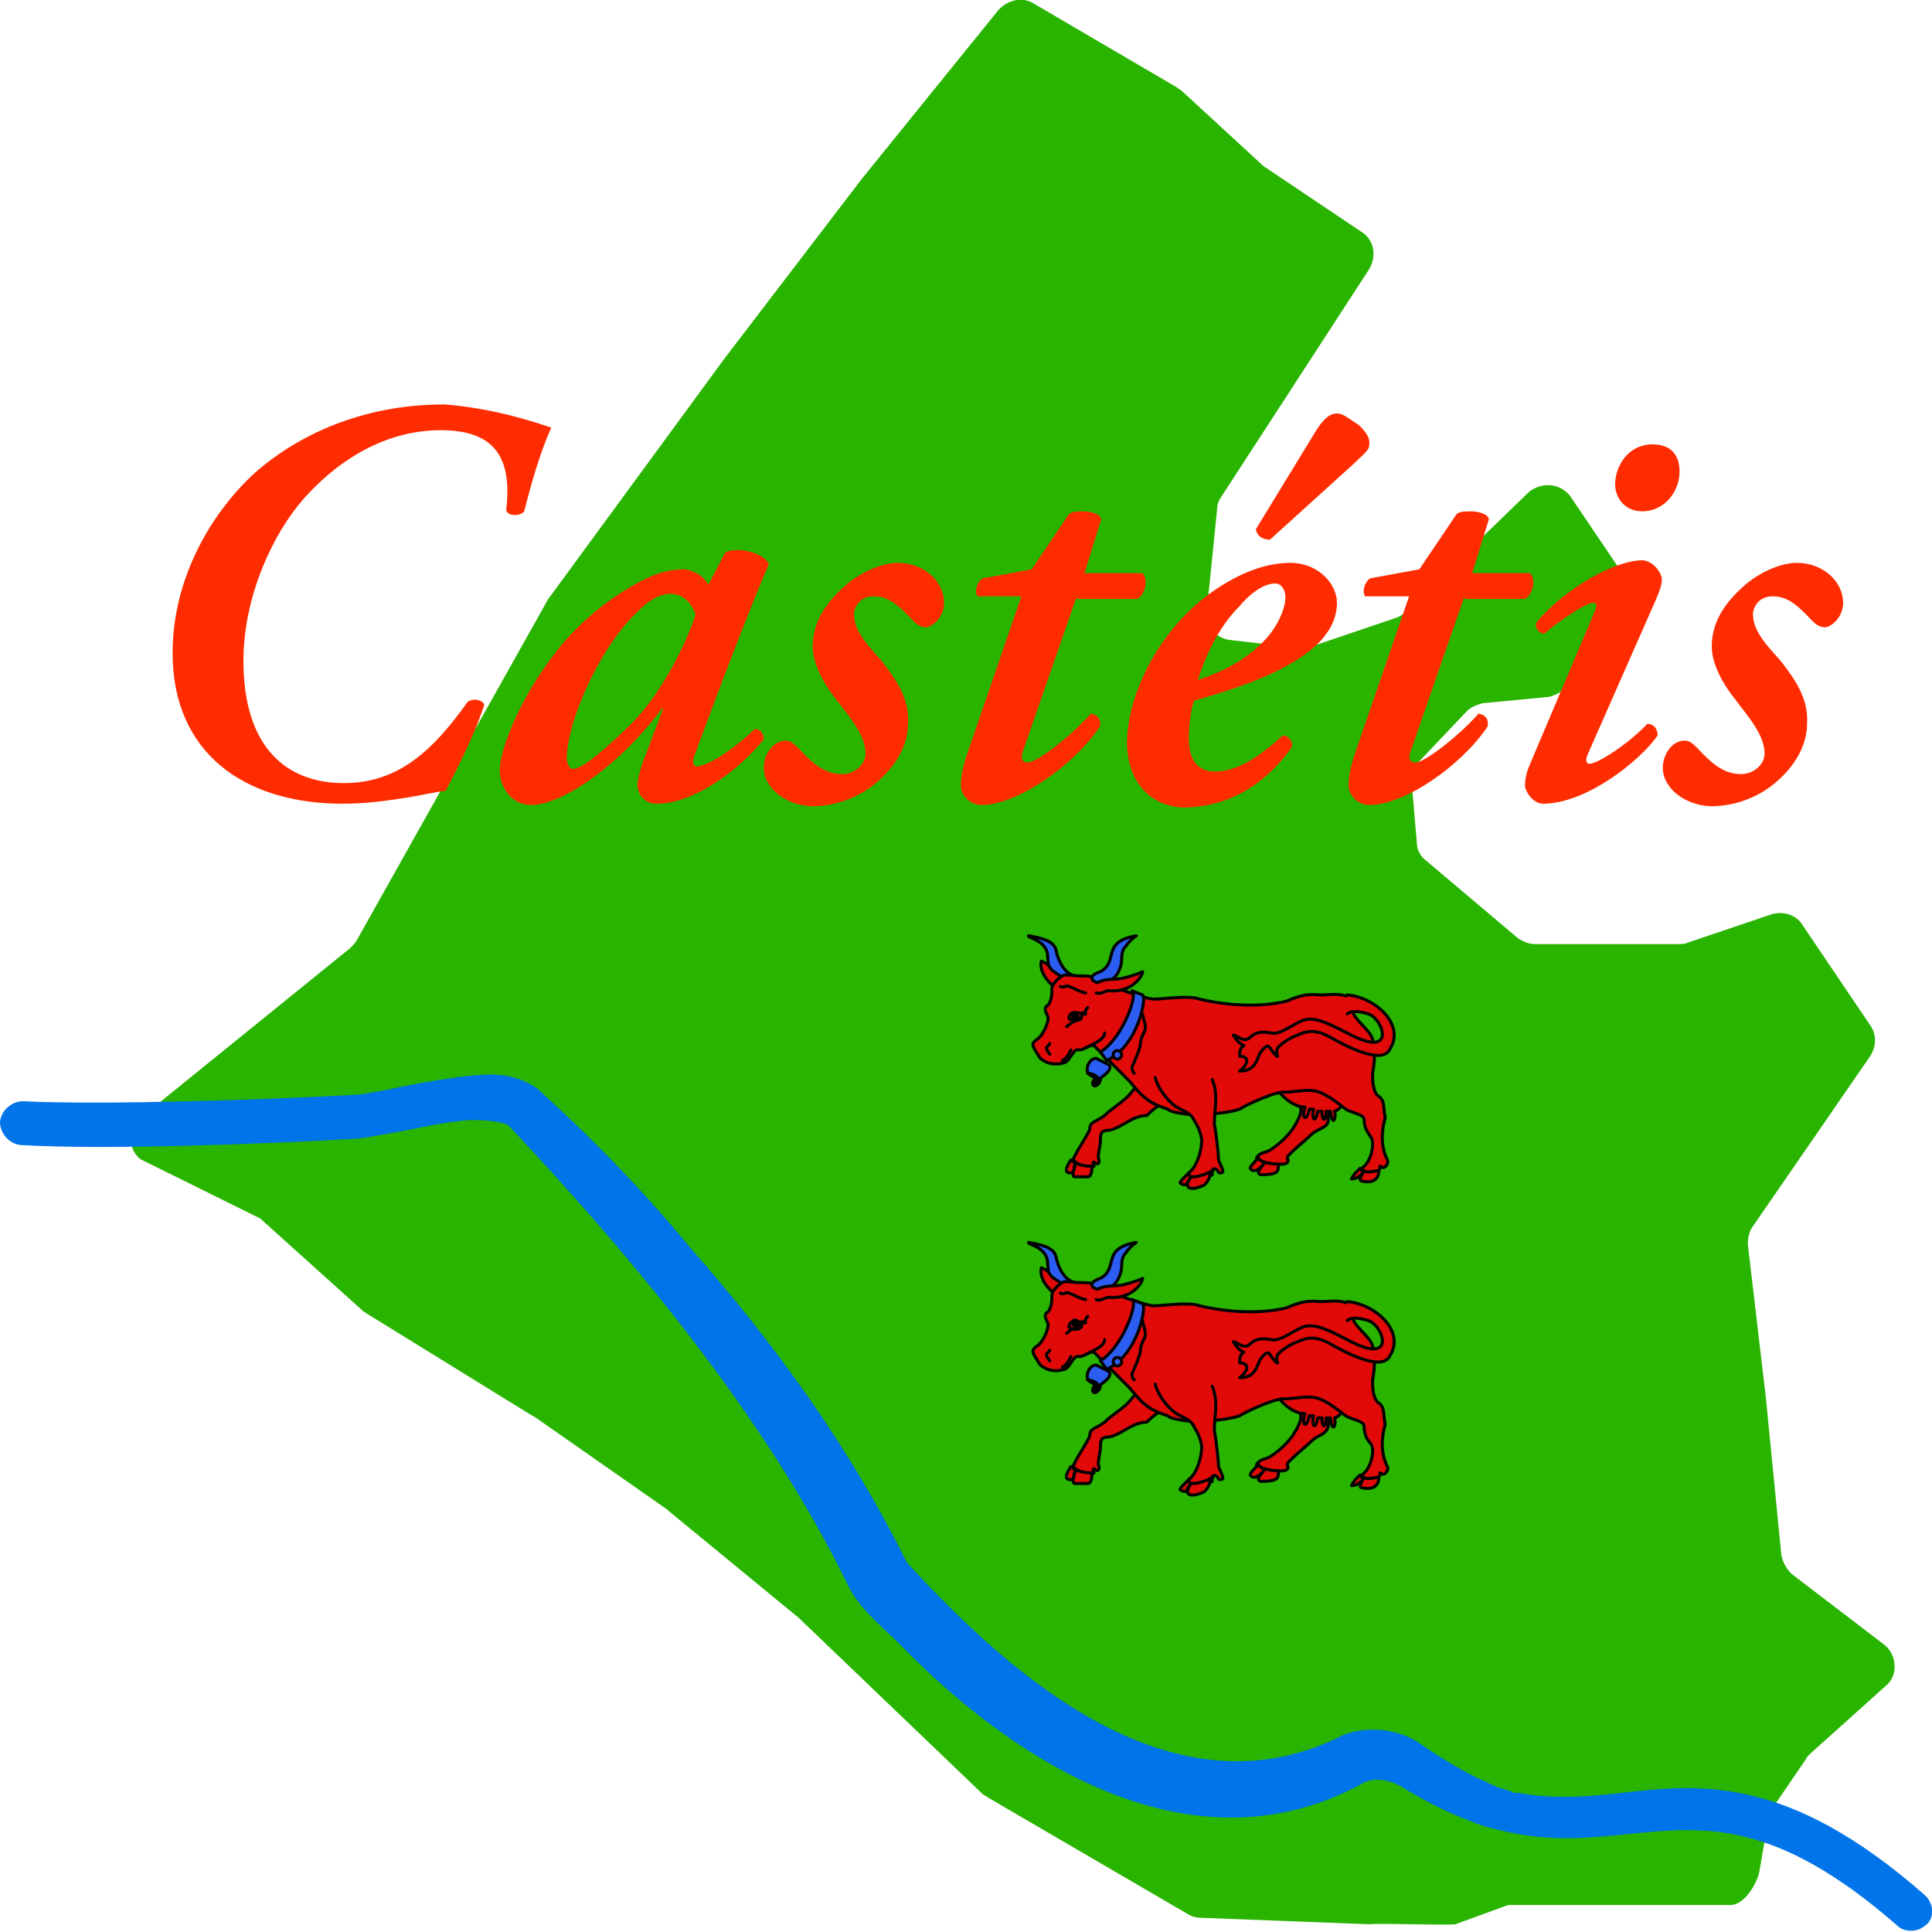 <?xml version="1.0" encoding="utf-8"?>
<!-- Generator: Adobe Illustrator 28.2.0, SVG Export Plug-In . SVG Version: 6.00 Build 0)  -->
<svg version="1.1" id="Calque_1" xmlns="http://www.w3.org/2000/svg" xmlns:xlink="http://www.w3.org/1999/xlink" x="0px" y="0px"
	 viewBox="0 0 150 150" style="enable-background:new 0 0 150 150;" xml:space="preserve">
<style type="text/css">
	.st0{display:none;}
	.st1{display:inline;fill:#D4D3D3;}
	.st2{display:inline;fill:#019273;}
	.st3{display:inline;fill:#0080B2;}
	.st4{display:inline;fill:#D6C9B6;}
	.st5{display:inline;fill:#AD3838;}
	.st6{display:inline;fill:#BABC64;}
	.st7{display:inline;fill:#D67A51;}
	.st8{display:inline;fill:#939393;}
	.st9{display:inline;fill:#FFF2E1;}
	.st10{display:inline;fill:#3D3D3D;}
	.st11{display:inline;fill:#FFFFFF;}
	.st12{fill:#D4D3D3;}
	.st13{fill:#29B400;}
	.st14{fill:#0074E8;}
	.st15{fill:#C4C0BB;}
	.st16{fill:#FF2C00;}
	.st17{fill:#FFC200;}
	.st18{fill:#FF6D00;}
	.st19{fill:#898989;}
	.st20{fill:#FFF2E1;}
	.st21{fill:#3D3D3D;}
	.st22{fill:#FFFFFF;}
	.st23{fill:#C1272D;}
	
		.st24{fill-rule:evenodd;clip-rule:evenodd;fill:#2B5DF2;stroke:#000000;stroke-width:0.142;stroke-linecap:round;stroke-linejoin:round;}
	
		.st25{fill-rule:evenodd;clip-rule:evenodd;fill:#E20909;stroke:#000000;stroke-width:0.142;stroke-linecap:round;stroke-linejoin:round;}
	.st26{fill:none;stroke:#000000;stroke-width:0.142;stroke-linecap:round;stroke-linejoin:round;}
	.st27{fill:#2B5DF2;stroke:#000000;stroke-width:0.142;stroke-linecap:round;stroke-linejoin:round;}
	.st28{fill:#2B5DF2;stroke:#000000;stroke-width:0.233;stroke-linecap:round;stroke-linejoin:round;stroke-miterlimit:6.556;}
	.st29{fill:#2B5DF2;stroke:#000000;stroke-width:0.142;stroke-linecap:round;stroke-linejoin:round;}
	.st30{fill:#E20909;stroke:#000000;stroke-width:0.142;stroke-linecap:round;stroke-linejoin:round;}
	
		.st31{fill-rule:evenodd;clip-rule:evenodd;fill:#2B5DF2;stroke:#000000;stroke-width:6.062750e-02;stroke-linecap:round;stroke-linejoin:round;}
	
		.st32{fill-rule:evenodd;clip-rule:evenodd;fill:#E20909;stroke:#000000;stroke-width:6.062750e-02;stroke-linecap:round;stroke-linejoin:round;}
	.st33{fill:none;stroke:#000000;stroke-width:6.062750e-02;stroke-linecap:round;stroke-linejoin:round;}
	.st34{fill:#2B5DF2;stroke:#000000;stroke-width:6.062750e-02;stroke-linecap:round;stroke-linejoin:round;}
	
		.st35{fill:#2B5DF2;stroke:#000000;stroke-width:9.942461e-02;stroke-linecap:round;stroke-linejoin:round;stroke-miterlimit:6.556;}
	.st36{fill:#2B5DF2;stroke:#000000;stroke-width:6.066651e-02;stroke-linecap:round;stroke-linejoin:round;}
	.st37{fill:#E20909;stroke:#000000;stroke-width:6.062750e-02;stroke-linecap:round;stroke-linejoin:round;}
	.st38{fill:#381616;}
	.st39{display:none;fill:#677294;}
	.st40{fill:#CC330A;}
	.st41{fill:#22353D;}
	.st42{fill:#2C5871;}
	.st43{fill:#F99B1D;}
	.st44{fill:#FF7F00;}
	.st45{fill:#0F303F;}
	.st46{fill:#FDC63A;}
	.st47{fill:#FDA014;}
	.st48{fill:#14B0BF;}
	.st49{fill:#16C1D1;}
	.st50{fill:#ADADAD;}
	.st51{fill:#DBDBDB;}
	.st52{fill:#C1D64B;}
	.st53{fill:#9FB603;}
	.st54{fill:#EDC89F;}
	.st55{fill:#BFEDE6;}
	.st56{fill:#B3B3B3;}
	.st57{fill:#E6E6E6;}
	.st58{fill:#4D4D4D;}
	.st59{fill:#353535;}
	.st60{fill:#DAFAF5;}
	.st61{fill:#F2B200;}
	.st62{fill:#FFC943;}
	.st63{fill:#FF8533;}
	.st64{fill:#0066BA;}
	.st65{fill:#D81E00;}
	.st66{fill:#269B00;}
	.st67{fill:#2D2D2D;}
	.st68{fill:#F2F2F2;}
	.st69{fill:#FFDEB6;}
</style>
<g>
	<path class="st13" d="M80.3,0.3l11.1,6.5c0.1,0.1,0.3,0.2,0.4,0.3l6.3,5.8c0.1,0.1,0.2,0.1,0.3,0.2l7.3,4.9c1,0.6,1.2,1.9,0.6,2.9
		L94.8,38.6c-0.2,0.3-0.3,0.6-0.3,0.9l-0.8,7.9c-0.1,1.2,0.7,2.2,1.9,2.3l5.2,0.6c0.3,0,0.7,0,1-0.1l6.5-2.2
		c0.3-0.1,0.5-0.2,0.7-0.4l9.7-9.4c1-0.8,2.4-0.7,3.2,0.3l5.2,7.7c0.7,0.9,0.5,2.3-0.4,3l-5.5,4.5c-0.3,0.2-0.6,0.3-0.9,0.4
		l-5.2,0.5c-0.4,0.1-0.9,0.3-1.2,0.6l-3.7,3.9c-0.4,0.4-0.6,1-0.6,1.6l0.4,4.7c0,0.6,0.3,1.1,0.7,1.4l7.1,6c0.4,0.3,0.9,0.5,1.4,0.5
		h11.1c0.2,0,0.5,0,0.7-0.1l6.5-2.2c0.9-0.3,2,0,2.5,0.9l5.2,7.7c0.5,0.7,0.5,1.6,0,2.4l-9.1,13.2c-0.3,0.4-0.4,0.9-0.4,1.4
		l1.4,11.9l1.2,12.2c0.1,0.6,0.4,1.1,0.8,1.5l7.2,5.5c1,0.8,1.1,2.4,0.1,3.2l-5.9,5.3c-0.1,0.1-0.2,0.2-0.3,0.4l-2.6,3.8
		c-0.2,0.2-0.3,0.5-0.3,0.8l-0.7,4.1c-0.2,1-1.2,2.6-2.2,2.6h-16.9c-0.1,0-0.3,0-0.4,0l-4.1,1.5c-1,0.1-5.7-0.1-6.7,0l-13-0.5
		c-0.4,0-0.8-0.1-1.1-0.3l-15.6-9.1c-0.1-0.1-0.2-0.1-0.3-0.2l-14.3-13.7l-10.1-8.3c0,0-0.1-0.1-0.1-0.1L41.5,110
		c-0.1,0-0.1-0.1-0.2-0.1L28.5,102c-0.1-0.1-0.2-0.1-0.3-0.2l-8-7.2L10.9,90c-1-0.8-1-2.4,0-3.2l16.3-13.2c0.2-0.2,0.4-0.4,0.5-0.6
		l14.7-26.2c0-0.1,0.1-0.1,0.1-0.2l13.7-18.7l10.7-14L77.5,0.8C78.2,0,79.4-0.3,80.3,0.3z"/>
	<g>
		
			<g id="b_00000081622389468656721920000003880263371279628171_" transform="matrix(1.638 0 0 1.642 -1559.444 -657.219)">
			<path class="st24" d="M1000.8,444.5c0.5,0.1,1.2,0.2,1.3,0.7c0.1,0.5,0.4,1.1,0.9,1.2c0.3,0.1-0.4,0.4-0.7,0.4
				c-0.1,0-0.1-0.4-0.2-0.3c-0.3,0.1-0.4-0.8-0.4-1C1001.7,444.7,1000.7,444.6,1000.8,444.5L1000.8,444.5z"/>
			<path class="st25" d="M1015.5,451.5c-0.1,0.4-0.5,1.3-0.5,1.7s-0.5,0.4-0.8,0.7c-0.2,0.2-0.7,0.6-1,0.9c-0.1,0.1-0.2,0.2-0.1,0.3
				c0,0.2-0.2,0.2-0.4,0.2c0,0-0.1,0.1-0.1,0.1c-0.4-0.1-0.9-0.1-1-0.4c0.2-0.3,0.4-0.2,0.7-0.4c0.3-0.2,0.8-0.6,1.1-1.1
				c0.3-0.5,0.4-0.8,0.2-1c-0.2-0.2-0.5-0.6-0.5-0.6s-0.7-0.5-0.8-0.6"/>
			<path class="st25" d="M1012.4,451.4c0.1,0.4,0.8,1.2,1.5,1.2c-0.2,0.6,0.1,0.7,0.2,0.1c0.1,0,0.1,0,0.2,0
				c-0.1,0.5,0.1,0.7,0.2,0.1c0,0,0.1,0,0.2,0c0,0.5,0.2,0.5,0.2,0c0.1,0,0.1,0,0.2,0c0.1,0.8,0.3,0.3,0.2,0c0.4-0.1,0.8-1,0.7-1"/>
			<path class="st25" d="M1007.3,452.5c-0.2-0.2-0.8,0.4-0.9,0.5c-0.7,0-1.2,0.6-1.8,0.7c-0.4,0-0.4,0.2-0.4,0.5
				c0,0.2-0.1,0.5-0.1,0.8c0.1,0.2,0,0.4-0.2,0.2c-0.1,0,0,0.2,0,0.2c-0.4,0.1-0.8-0.1-1-0.3c0.2-0.5,0.8-1.3,0.8-1.5
				c0-0.3,0.3-0.3,0.7-0.6c0.3-0.3,0.8-0.6,1.1-0.9c0.1-0.1,0.5-0.6,0.6-0.7"/>
			<path class="st25" d="M1002,446.2c-0.3-0.2-0.1-0.3-0.6-0.5c-0.1,0.4,0.2,0.9,0.6,1.2c0.3,0.2,0.3-0.4,0.3-0.5L1002,446.2z"/>
			<path class="st25" d="M1016.2,448.2c0.2,0.4,0.8,0.8,0.9,1.2c0.2,0.7,0,1.6,0,1.6c0,0.3,0,0.9,0.3,1.1c0.3,0.2,0.2,0.6,0.3,1
				c-0.2,0.7-0.2,1.4,0.1,2c0.1,0.2-0.2,0.5-0.3,0.3c-0.1,0,0,0-0.1,0.2c-0.5,0.1-0.9,0.1-0.9,0c0.1-0.1,0.2-0.2,0.3-0.3
				c0.3-0.4,0.4-1.1,0.2-1.3c-0.2-0.3-0.3-0.5-0.3-0.8c0-0.3-0.7-0.3-1-0.6c-1.3-1-1.4-0.8-2.7-0.7c-0.4-0.1-1.9,0.6-2.2,0.8
				c-0.6,0.2-1.3,0.2-1.9,0.3c0,0-1.4-0.1-1.5-0.3c-1-0.3-1.3-0.7-1.8-1.3c-0.2-0.2-1.4-1.4-1.6-1.6c-0.2-0.3-0.5,0.1-0.8,0.1
				c-0.3-0.1-0.4,0.5-0.7,0.6c-0.3,0.1-0.7,0.1-1-0.1c-0.2-0.1-0.2-0.2-0.4-0.5c-0.1-0.2-0.2-0.3,0.1-0.5c0.3-0.2,0.6-0.9,0.5-1.1
				s-0.2-0.4,0-0.5c0.2-0.2,0.2-0.6,0.2-0.8c0-0.2,0.3-0.5,0.5-0.6c0.1-0.1,0.5,0,0.8,0c0.3,0,0.6,0,0.7,0.1c0.3,0.2,2.1,0.9,2.8,1
				c0.5,0,1.7-0.2,2.2,0c2.2,0.5,3.7,0.2,4.1,0.1c0.3-0.1,0.8-0.4,1.6-0.3c0.5,0,0.9-0.1,1.4,0.1"/>
			<path class="st26" d="M1003.6,447.9c-0.1,0.1-0.1,0.1-0.1,0.2c-0.3,0.2-0.7-0.2-0.8,0.3c0.1,0.1,0.4,0.2,0.6,0
				c0-0.1,0-0.2,0.2-0.2"/>
			<ellipse cx="1003" cy="448.3" rx="0.2" ry="0.2"/>
			<path class="st26" d="M1001.8,449.6c-0.1,0.2-0.3,0.1,0,0.5 M1002.4,450.4c0.2-0.1,0.3-0.3,0.4-0.5 M1002.3,446.9
				c0.2,0.1,0.3-0.1,0.4,0c0.1,0,0.6,0.3,0.8,0.3 M1003.2,448.4c-0.1,0.1-0.4,0.2-0.6,0.4 M1006.2,448.2c0,0.2,0.2,0.5,0.1,0.8
				c-0.1,0.2-0.2,0.4-0.2,0.6c0,0.2-0.3,0.9-0.4,1.1c0,0.1,0,0.2,0.1,0.3 M1004.4,449.1c0,0.3-0.5,0.5-0.9,0.7"/>
			<path class="st25" d="M1006.8,451.2c0.1,0.5,0.7,1.3,1.2,1.5c0.6,0.3,0.5,0.3,0.8,0.8c0.1,0.2,0.2,0.5,0.2,0.7
				c0,0.4-0.2,1.2-0.6,1.5c-0.3,0.3,0.5,0.5,1.1,0.1c-0.1-0.3,0.2-0.4,0.3-0.1c0.4,0.1,0.1-0.3,0-0.6c0-0.2-0.1-1.2-0.2-1.7
				c0-0.7,0.2-1.4-0.1-2.1"/>
			<path class="st24" d="M1005.9,444.5c-1.7,0.3-0.8,1.2-1.7,1.7c-0.3,0.1-0.4,0.2-0.4,0.3c0,0.2,0.3,0.2,0.5,0.3
				c0.4-0.1,0.7-0.4,0.8-0.7c0.2-0.4,0-0.8,0.3-1.1C1005.6,444.7,1005.9,444.5,1005.9,444.5L1005.9,444.5z"/>
			<path class="st25" d="M1004.1,446.7c0.4-0.2,0.8-0.1,1.2-0.2c0.4-0.1,0.7-0.2,0.9-0.3c0,0.2-0.5,1-1.6,0.9
				c-0.2,0-0.4,0.2-0.6,0.1"/>
			<path class="st25" d="M1009.5,455.6c-0.1,0.1-0.6,0.3-0.9,0.3c-0.2,0-0.2-0.1-0.2-0.2c0,0,0,0-0.1,0.1c-0.2,0.2-0.4,0.4-0.3,0.4
				c0.1,0.1,0.3,0.1,0.3,0c0,0,0.1-0.2,0.2-0.3c-0.5,0.7,0.2,0.6,0.6,0.4c0,0,0.3-0.2,0.3-0.6
				C1009.5,455.7,1009.6,455.6,1009.5,455.6L1009.5,455.6z M1016.5,455.5c0.1,0.2,0.4,0.2,0.9,0.1c0,0.5-0.4,0.6-0.8,0.5
				c-0.2,0,0-0.3,0.1-0.5c-0.1,0.2-0.3,0.4-0.6,0.4C1016.2,455.8,1016.3,455.7,1016.5,455.5L1016.5,455.5z M1002.8,455.1
				c0.1,0.1,0.4,0.3,1,0.3c0,0.1,0,0.5-0.2,0.5c-0.2,0-0.4,0-0.6,0c-0.1,0-0.1-0.1-0.1-0.2c0-0.1,0.1-0.2,0.1-0.4
				c-0.1,0.2,0,0.2-0.1,0.4C1002.4,455.8,1002.6,455.4,1002.8,455.1L1002.8,455.1z M1011.7,455c0,0.2,0.6,0.3,1,0.3
				c-0.2,0.2,0.2,0.5-0.9,0.5c-0.3-0.1,0.1-0.4,0.2-0.6c-0.1,0.2-0.5,0.6-0.7,0.3C1011.3,455.4,1011.5,455.2,1011.7,455z"/>
			<path class="st27" d="M1003.6,451c0.1,0.1,0.3,0.2,0.5,0.3l0.1-0.3l-0.4-0.2L1003.6,451z"/>
			
				<ellipse transform="matrix(0.578 -0.816 0.816 0.578 55.587 1009.771)" class="st28" cx="1003.9" cy="451.2" rx="0.2" ry="0.1"/>
			<path class="st27" d="M1003.6,451c0.1,0,0.5,0.1,0.5,0.3c0.3-0.2,0.7-0.5,0.5-0.7l-0.6-0.3C1003.7,450.3,1003.5,450.7,1003.6,451
				z"/>
			<path class="st27" d="M1005.7,447.1c0.3,0.1-0.4,2.2-1.5,2.9l0.3,0.4c1.5-0.7,1.9-3,1.7-3.1L1005.7,447.1z"/>
			
				<ellipse transform="matrix(0.717 -0.698 0.698 0.717 -29.388 828.267)" class="st29" cx="1004.3" cy="450.3" rx="0.2" ry="0.2"/>
			<path class="st30" d="M1015.9,447.3c1.3,0.1,2.8,1.4,2,2.6c-0.4,0.7-2.1-0.2-2.8-0.6c-0.9-0.5-1.3-0.2-1.8,0
				c-0.2,0.1-0.5,0.3-0.6,0.4c-0.1,0.1-0.2,0.2-0.1,0.5c-0.1,0-0.2-0.2-0.3-0.3c-0.1-0.2-0.2-0.3-0.5,0.1c-0.2,0.3-0.2,0.9-1,0.9
				c0.4-0.3,0.5-0.7,0-0.7c0-0.2,0-0.4,0.2-0.5c-0.2-0.1-0.3-0.2-0.5-0.5c0.2,0,0.5,0.4,0.8,0.1c0.2-0.2,0.5-0.3,1-0.2
				c0.4,0.1,1-0.4,1.5-0.6c0.6-0.2,1.3,0.2,2.1,0.6c2.4,1.3,1.7-0.7,1-0.9c-0.3-0.1-0.8-0.2-1,0"/>
		</g>
		
			<g id="b_00000093152878199166658580000016333191818659670201_" transform="matrix(1.638 0 0 1.642 -1559.444 -657.219)">
			<path class="st24" d="M1000.8,459c0.5,0.1,1.2,0.2,1.3,0.7c0.1,0.5,0.4,1.1,0.9,1.2c0.3,0.1-0.4,0.4-0.7,0.4
				c-0.1,0-0.1-0.4-0.2-0.3c-0.3,0.1-0.4-0.8-0.4-1C1001.7,459.2,1000.7,459.1,1000.8,459L1000.8,459z"/>
			<path class="st25" d="M1015.5,466c-0.1,0.4-0.5,1.3-0.5,1.7c-0.1,0.4-0.5,0.4-0.8,0.7c-0.2,0.2-0.7,0.6-1,0.9
				c-0.1,0.1-0.2,0.2-0.1,0.3c0,0.2-0.2,0.2-0.4,0.2c0,0-0.1,0.1-0.1,0.1c-0.4-0.1-0.9-0.1-1-0.4c0.2-0.3,0.4-0.2,0.7-0.4
				c0.3-0.2,0.8-0.6,1.1-1.1c0.3-0.5,0.4-0.8,0.2-1c-0.2-0.2-0.5-0.6-0.5-0.6s-0.7-0.5-0.8-0.6"/>
			<path class="st25" d="M1012.4,465.9c0.1,0.4,0.8,1.2,1.5,1.2c-0.2,0.6,0.1,0.7,0.2,0.1c0.1,0,0.1,0,0.2,0
				c-0.1,0.5,0.1,0.7,0.2,0.1c0,0,0.1,0,0.2,0c0,0.5,0.2,0.5,0.2,0c0.1,0,0.1,0,0.2,0c0.1,0.8,0.3,0.3,0.2,0c0.4-0.1,0.8-1,0.7-1"/>
			<path class="st25" d="M1007.3,467c-0.2-0.2-0.8,0.4-0.9,0.5c-0.7,0-1.2,0.6-1.8,0.7c-0.4,0-0.4,0.2-0.4,0.5
				c0,0.2-0.1,0.5-0.1,0.8c0.1,0.2,0,0.4-0.2,0.2c-0.1,0,0,0.2,0,0.2c-0.4,0.1-0.8-0.1-1-0.3c0.2-0.5,0.8-1.3,0.8-1.5
				c0-0.3,0.3-0.3,0.7-0.6c0.3-0.3,0.8-0.6,1.1-0.9c0.1-0.1,0.5-0.6,0.6-0.7"/>
			<path class="st25" d="M1002,460.7c-0.3-0.2-0.1-0.3-0.6-0.5c-0.1,0.4,0.2,0.9,0.6,1.2c0.3,0.2,0.3-0.4,0.3-0.5L1002,460.7z"/>
			<path class="st25" d="M1016.2,462.7c0.2,0.4,0.8,0.8,0.9,1.2c0.2,0.7,0,1.6,0,1.6c0,0.3,0,0.9,0.3,1.1c0.3,0.2,0.2,0.6,0.3,1
				c-0.2,0.7-0.2,1.4,0.1,2c0.1,0.2-0.2,0.5-0.3,0.3c-0.1,0,0,0-0.1,0.2c-0.5,0.1-0.9,0.1-0.9,0c0.1-0.1,0.2-0.2,0.3-0.3
				c0.3-0.4,0.4-1.1,0.2-1.3s-0.3-0.5-0.3-0.8s-0.7-0.3-1-0.6c-1.3-1-1.4-0.8-2.7-0.7c-0.4-0.1-1.9,0.6-2.2,0.8
				c-0.6,0.2-1.3,0.2-1.9,0.3c0,0-1.4-0.1-1.5-0.3c-1-0.3-1.3-0.7-1.8-1.3c-0.2-0.2-1.4-1.4-1.6-1.6c-0.2-0.3-0.5,0.1-0.8,0.1
				c-0.3-0.1-0.4,0.5-0.7,0.6s-0.7,0.1-1-0.1c-0.2-0.1-0.2-0.2-0.4-0.5c-0.1-0.2-0.2-0.3,0.1-0.5c0.3-0.2,0.6-0.9,0.5-1.1
				s-0.2-0.4,0-0.5c0.2-0.2,0.2-0.6,0.2-0.8s0.3-0.5,0.5-0.6c0.1-0.1,0.5,0,0.8,0c0.3,0,0.6,0,0.7,0.1c0.3,0.2,2.1,0.9,2.8,1
				c0.5,0,1.7-0.2,2.2,0c2.2,0.5,3.7,0.2,4.1,0.1c0.3-0.1,0.8-0.4,1.6-0.3c0.5,0,0.9-0.1,1.4,0.1"/>
			<path class="st26" d="M1003.6,462.5c-0.1,0.1-0.1,0.1-0.1,0.2c-0.3,0.2-0.7-0.2-0.8,0.3c0.1,0.1,0.4,0.2,0.6,0
				c0-0.1,0-0.2,0.2-0.2"/>
			<ellipse cx="1003" cy="462.8" rx="0.2" ry="0.2"/>
			<path class="st26" d="M1001.8,464.1c-0.1,0.2-0.3,0.1,0,0.5 M1002.4,464.9c0.2-0.1,0.3-0.3,0.4-0.5 M1002.3,461.4
				c0.2,0.1,0.3-0.1,0.4,0c0.1,0,0.6,0.3,0.8,0.3 M1003.2,462.9c-0.1,0.1-0.4,0.2-0.6,0.4 M1006.2,462.7c0,0.2,0.2,0.5,0.1,0.8
				c-0.1,0.2-0.2,0.4-0.2,0.6c0,0.2-0.3,0.9-0.4,1.1c0,0.1,0,0.2,0.1,0.3 M1004.4,463.6c0,0.3-0.5,0.5-0.9,0.7"/>
			<path class="st25" d="M1006.8,465.7c0.1,0.5,0.7,1.3,1.2,1.5c0.6,0.3,0.5,0.3,0.8,0.8c0.1,0.2,0.2,0.5,0.2,0.7
				c0,0.4-0.2,1.2-0.6,1.5c-0.3,0.3,0.5,0.5,1.1,0.1c-0.1-0.3,0.2-0.4,0.3-0.1c0.4,0.1,0.1-0.3,0-0.6c0-0.2-0.1-1.2-0.2-1.7
				c0-0.7,0.2-1.4-0.1-2.1"/>
			<path class="st24" d="M1005.9,459c-1.7,0.3-0.8,1.2-1.7,1.7c-0.3,0.1-0.4,0.2-0.4,0.3c0,0.2,0.3,0.2,0.5,0.3
				c0.4-0.1,0.7-0.4,0.8-0.7c0.2-0.4,0-0.8,0.3-1.1C1005.6,459.2,1005.9,459,1005.9,459L1005.9,459z"/>
			<path class="st25" d="M1004.1,461.2c0.4-0.2,0.8-0.1,1.2-0.2c0.4-0.1,0.7-0.2,0.9-0.3c0,0.2-0.5,1-1.6,0.9
				c-0.2,0-0.4,0.2-0.6,0.1"/>
			<path class="st25" d="M1009.5,470.1c-0.1,0.1-0.6,0.3-0.9,0.3c-0.2,0-0.2-0.1-0.2-0.2c0,0,0,0-0.1,0.1c-0.2,0.2-0.4,0.4-0.3,0.4
				c0.1,0.1,0.3,0.1,0.3,0c0,0,0.1-0.2,0.2-0.3c-0.5,0.7,0.2,0.6,0.6,0.4c0,0,0.3-0.2,0.3-0.6
				C1009.5,470.2,1009.6,470.1,1009.5,470.1L1009.5,470.1z M1016.5,470c0.1,0.2,0.4,0.2,0.9,0.1c0,0.5-0.4,0.6-0.8,0.5
				c-0.2,0,0-0.3,0.1-0.5c-0.1,0.2-0.3,0.4-0.6,0.4C1016.2,470.3,1016.3,470.2,1016.5,470L1016.5,470z M1002.8,469.6
				c0.1,0.1,0.4,0.3,1,0.3c0,0.1,0,0.5-0.2,0.5c-0.2,0-0.4,0-0.6,0c-0.1,0-0.1-0.1-0.1-0.2c0-0.1,0.1-0.2,0.1-0.4
				c-0.1,0.2,0,0.2-0.1,0.4C1002.4,470.3,1002.6,469.9,1002.8,469.6L1002.8,469.6z M1011.7,469.5c0,0.2,0.6,0.3,1,0.3
				c-0.2,0.2,0.2,0.5-0.9,0.5c-0.3-0.1,0.1-0.4,0.2-0.6c-0.1,0.2-0.5,0.6-0.7,0.3C1011.3,469.9,1011.5,469.7,1011.7,469.5z"/>
			<path class="st27" d="M1003.6,465.5c0.1,0.1,0.3,0.2,0.5,0.3l0.1-0.3l-0.4-0.2L1003.6,465.5z"/>
			
				<ellipse transform="matrix(0.578 -0.816 0.816 0.578 43.748 1015.895)" class="st28" cx="1003.9" cy="465.7" rx="0.2" ry="0.1"/>
			<path class="st27" d="M1003.6,465.5c0.1,0,0.5,0.1,0.5,0.3c0.3-0.2,0.7-0.5,0.5-0.7l-0.6-0.3
				C1003.7,464.8,1003.5,465.2,1003.6,465.5z"/>
			<path class="st27" d="M1005.7,461.7c0.3,0.1-0.4,2.2-1.5,2.9l0.3,0.4c1.5-0.7,1.9-3,1.7-3.1L1005.7,461.7z"/>
			
				<ellipse transform="matrix(0.717 -0.698 0.698 0.717 -39.507 832.38)" class="st29" cx="1004.3" cy="464.8" rx="0.2" ry="0.2"/>
			<path class="st30" d="M1015.9,461.8c1.3,0.1,2.8,1.4,2,2.6c-0.4,0.7-2.1-0.2-2.8-0.6c-0.9-0.5-1.3-0.2-1.8,0
				c-0.2,0.1-0.5,0.3-0.6,0.4c-0.1,0.1-0.2,0.2-0.1,0.5c-0.1,0-0.2-0.2-0.3-0.3c-0.1-0.2-0.2-0.3-0.5,0.1c-0.2,0.3-0.2,0.9-1,0.9
				c0.4-0.3,0.5-0.7,0-0.7c0-0.2,0-0.4,0.2-0.5c-0.2-0.1-0.3-0.2-0.5-0.5c0.2,0,0.5,0.4,0.8,0.1c0.2-0.2,0.5-0.3,1-0.2
				c0.4,0.1,1-0.4,1.5-0.6c0.6-0.2,1.3,0.2,2.1,0.6c2.4,1.3,1.7-0.7,1-0.9c-0.3-0.1-0.8-0.2-1,0"/>
		</g>
	</g>
	<path class="st14" d="M149.4,147.1c-10.6-9.3-17.4-8.6-23.5-7.9c-2.7,0.3-5.2,0.5-8,0c-0.1,0-0.1,0-0.2,0c-0.1,0-0.2,0-0.3-0.1
		c-0.7-0.2-1.4-0.4-2.1-0.8c-1.7-0.7-3.7-2-5.3-3.1c-1.7-1-3.8-1.2-5.7-0.5c-12.9,6.6-25.4-4.1-33.9-13.4
		c-4.4-8.9-10.2-16.9-16.7-24.3C50,92.5,46,88.4,41.7,84.5c-2.1-1.4-3.9-1.1-6-0.9c-0.2,0-0.4,0.1-0.6,0.1c-1.5,0.2-3.2,0.5-5,0.9
		C29,84.8,28,85,27.5,85c-7,0.4-19.6,0.8-25.7,0.5c-0.9,0-1.7,0.7-1.8,1.6C0,88,0.7,88.8,1.6,88.9c6.6,0.4,19.5-0.1,26.2-0.5
		c0.8-0.1,1.8-0.3,3-0.5c1.1-0.2,2.8-0.6,4.4-0.8c0.3,0,0.5-0.1,0.8-0.1c1-0.1,2.9,0,3.5,0.4c9.4,10,19.9,22.5,26.3,35.6
		c0.9,1.9,2.6,3.2,4,4.6c9.1,9.4,23,18.1,36.1,10.8c1.1-0.5,2.3-0.1,3.2,0.5c1.5,0.9,3.4,1.9,5.1,2.5c0.9,0.4,1.8,0.6,2.7,0.8
		c3.5,0.8,6.5,0.5,9.5,0.2c5.9-0.6,11.4-1.2,20.9,7.1c0.3,0.3,0.7,0.4,1.1,0.4c0.5,0,0.9-0.2,1.3-0.6
		C150.2,148.7,150.1,147.7,149.4,147.1z"/>
	<g>
		<path class="st16" d="M42.8,33.2c-0.9,2-1.6,4.5-2.1,6.5c-0.3,0.4-1.3,0.4-1.4-0.1c0.5-4.2-1-6.2-5.1-6.2c-3.4,0-7.2,1.5-10.6,5.3
			c-2.4,2.7-4.7,7.6-4.7,12.6c0,6.8,3.4,9.5,7.8,9.5c4.2,0,6.9-2.5,9.6-6.3c0.4-0.3,1.1-0.2,1.3,0.2c-0.6,2-2,4.8-3,6.7
			c-0.9,0.1-2.1,0.4-3.5,0.6c-1.3,0.2-2.8,0.4-4.5,0.4c-7.7,0-13.2-4-13.2-11.7c0-5.7,2.9-10.8,6.4-14c3.3-2.9,8.3-5.3,14.7-5.3
			C38.4,31.7,41.6,32.8,42.8,33.2z"/>
		<path class="st16" d="M56.3,42.9c0.2-0.1,0.5-0.2,0.9-0.2c0.8,0,2.1,0.3,2.5,1.1c-1.3,2.9-4.1,10.3-5.8,14.9
			c-0.2,0.6,0,0.8,0.2,0.8c0.7,0,2.5-1,4.5-2.9c0.4,0,0.7,0.3,0.7,0.8c-2,2.5-5.5,5-8.3,5c-1.1,0-1.5-0.9-1.5-1.4
			c0-0.4,0.1-0.9,0.4-1.8l1.6-4.2h-0.1c-3.1,4.2-7.6,7.5-10.2,7.5c-1.4,0-2.4-1.3-2.4-2.7c0-1.7,1.8-6.3,5.2-10.2
			c2-2.2,4.1-3.6,5.6-4.4c1.3-0.7,2.4-1,3.5-1c0.4,0,0.7,0.2,1,0.3c0.2,0.1,0.7,0.5,0.9,0.9L56.3,42.9z M48.9,48.1
			c-2.5,2.7-4.8,7.8-4.9,10.7c0,0.5,0.2,0.9,0.5,0.9c0.7,0,2.6-1.6,4.6-3.6c2.3-2.3,4.3-6.4,4.9-8.4c-0.4-1.1-1.1-1.6-2-1.6
			C51,46.2,50.3,46.6,48.9,48.1z"/>
		<path class="st16" d="M59.3,59.6c0-1,0.7-2.1,1.7-2.1c0.4,0,0.7,0.3,1,0.6c1.2,1.3,2.1,2,3.4,2c0.9,0,1.8-0.7,1.8-1.6
			c0-1.5-1.4-3-2.2-4.1c-1.3-1.6-1.9-3.1-1.9-4.2c0-1.9,1-3.4,2.6-4.8c1.3-1.1,2.9-1.7,4-1.7c2.1,0,3.6,1.5,3.6,3.1
			c0,1.2-1,1.9-1.4,1.9c-0.4,0-0.7-0.2-1-0.5c-1.3-1.4-2-1.9-3.1-1.9c-1,0-1.5,0.8-1.5,1.4c0,1.5,1.5,2.8,2.3,3.8
			c1.3,1.7,2,3,1.9,4.7c0,1.5-0.8,3.2-2.5,4.6c-1.3,1.1-3.1,1.8-5,1.8C61,62.5,59.3,61.2,59.3,59.6z"/>
		<path class="st16" d="M83.6,46.3l-4.1,11.8c-0.3,0.7-0.2,1.1,0.3,1.1c0.7,0,3.3-2,4.9-3.8c0.5,0.1,0.8,0.4,0.7,1
			c-2,3-6.4,6.1-9.2,6.1c-0.9,0-1.6-0.8-1.6-1.5c0-0.6,0.1-1.3,0.5-2.5l4.2-12.2h-3.4c-0.3-0.4,0-1.2,0.4-1.4l3.8-0.7l2.9-4.3
			c0.3-0.2,0.6-0.2,1.1-0.2c0.6,0,1.3,0.2,1.4,0.6l-1.3,4.2h4.5c0.5,0.5,0.2,1.7-0.4,2H83.6z"/>
		<path class="st16" d="M87.5,57.7c0-3.4,2.1-8.4,6.4-11.6c2.5-1.8,4.6-2.4,6.3-2.4c2.1,0,3.6,1.6,3.6,3.1c0,4-6.1,6.2-11.1,7.6
			c-0.2,0.6-0.4,1.7-0.4,2.9c0,1.7,0.7,2.6,2,2.6c1.6,0,3.2-0.9,5.3-2.8c0.4,0,0.8,0.4,0.7,0.9c-2.4,3.4-5.5,4.7-8.5,4.7
			C88.8,62.5,87.5,60.1,87.5,57.7z M96.2,47.1c-1.7,1.7-2.7,4.1-3.2,5.7c2.3-0.8,3.7-1.6,5.1-3c1.1-1.1,1.7-2.6,1.7-3.4
			c0-0.6-0.3-1.1-0.8-1.1C98.3,45.3,97.3,45.8,96.2,47.1z M98.6,41.9c-0.6,0-1-0.3-1.1-0.8l4.7-7.7c0.7-1.1,1.2-1.3,1.6-1.3
			c0.5,0,0.9,0.4,1.7,0.9c0.6,0.6,0.9,1,0.8,1.6c0,0.4-0.7,0.9-1.3,1.5L98.6,41.9z"/>
		<path class="st16" d="M113.7,46.3l-4.1,11.8c-0.3,0.7-0.2,1.1,0.3,1.1c0.7,0,3.3-2,4.9-3.8c0.5,0.1,0.8,0.4,0.7,1
			c-2,3-6.4,6.1-9.2,6.1c-0.9,0-1.6-0.8-1.6-1.5c0-0.6,0.1-1.3,0.5-2.5l4.2-12.2H106c-0.3-0.4,0-1.2,0.4-1.4l3.8-0.7l2.9-4.3
			c0.3-0.2,0.6-0.2,1.1-0.2c0.6,0,1.3,0.2,1.4,0.6l-1.3,4.2h4.5c0.5,0.5,0.2,1.7-0.4,2H113.7z"/>
		<path class="st16" d="M123.3,58.5c-0.2,0.4-0.2,0.8,0.1,0.8c0.7,0,3.2-1.7,4.5-3.1c0.5,0,0.8,0.4,0.8,0.9
			c-1.3,1.9-5.5,5.3-8.9,5.3c-0.8,0-1.4-1-1.4-1.4c0-0.5,0.1-1,0.4-1.7l5-11.8c0.2-0.4,0.2-0.7-0.1-0.7c-0.5,0-2.4,1.2-3.8,2.4
			c-0.4,0-0.8-0.5-0.6-0.9c2.4-2.8,6.2-4.8,8.2-4.8c0.6,0,1.3,0.6,1.5,1.3c0.1,0.4-0.1,1-0.5,1.9L123.3,58.5z M125.4,37.6
			c0-1.4,1-3.1,2.9-3.1c1.3,0,2.1,0.7,2.1,2.1c0,1.6-1.2,3.1-2.9,3.1C126.2,39.7,125.4,38.7,125.4,37.6z"/>
		<path class="st16" d="M129.1,59.6c0-1,0.7-2.1,1.7-2.1c0.4,0,0.7,0.3,1,0.6c1.2,1.3,2.1,2,3.4,2c0.9,0,1.8-0.7,1.8-1.6
			c0-1.5-1.4-3-2.2-4.1c-1.3-1.6-1.9-3.1-1.9-4.2c0-1.9,1-3.4,2.6-4.8c1.3-1.1,2.9-1.7,4-1.7c2.1,0,3.6,1.5,3.6,3.1
			c0,1.2-1,1.9-1.4,1.9c-0.4,0-0.7-0.2-1-0.5c-1.3-1.4-2-1.9-3.1-1.9c-1,0-1.5,0.8-1.5,1.4c0,1.5,1.5,2.8,2.3,3.8
			c1.3,1.7,2,3,1.9,4.7c0,1.5-0.8,3.2-2.5,4.6c-1.3,1.1-3.1,1.8-5,1.8C130.8,62.5,129.1,61.2,129.1,59.6z"/>
	</g>
</g>
</svg>

